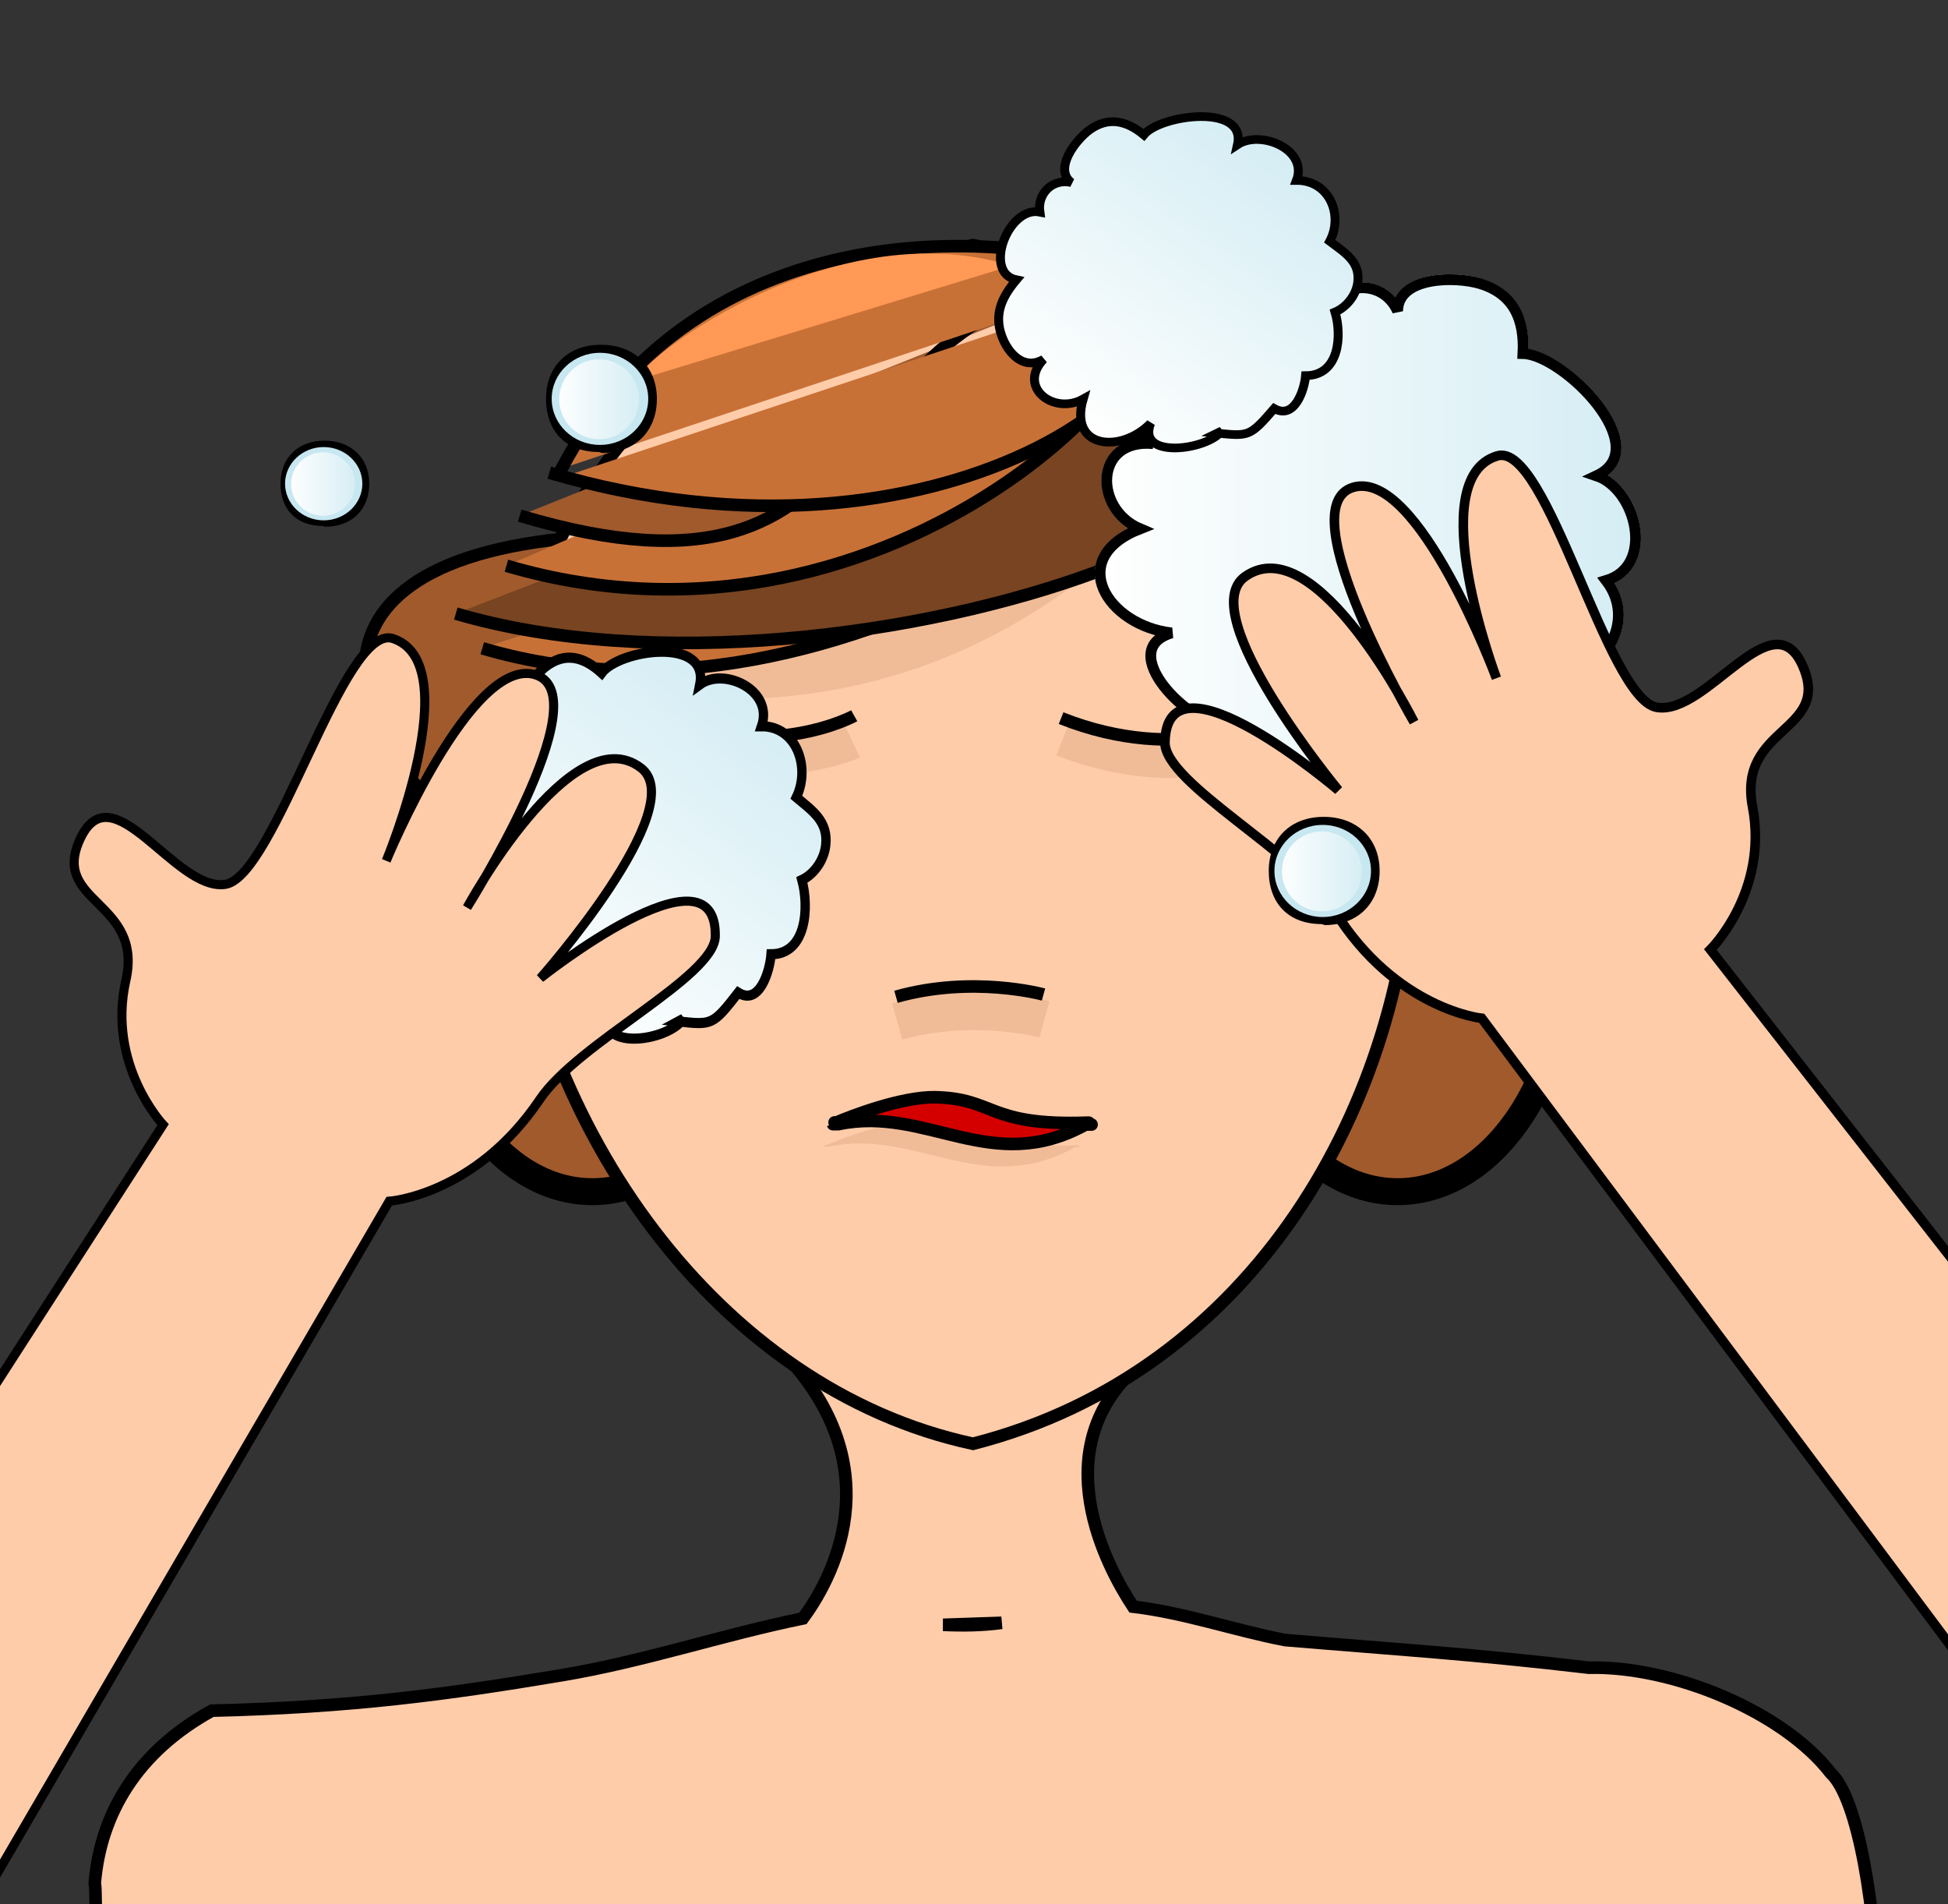 <?xml version="1.0"?>
<svg xmlns="http://www.w3.org/2000/svg" xmlns:xlink="http://www.w3.org/1999/xlink" height="795.47" width="813.959" version="1.0" viewBox="0 0 813.959 795.47">
  <rect x="0" y="0" width="813.959" height="795.47" fill="#333333" stroke="none"/>
  <defs>
    <linearGradient id="d" gradientUnits="userSpaceOnUse" x1="87.309" y1="224.108" x2="311.065" y2="224.108">
      <stop offset="0" stop-color="#FFFFFE"/>
      <stop offset="1" stop-color="#D4EDF4"/>
    </linearGradient>
    <linearGradient gradientTransform="translate(660.073 -40.42)" id="a" gradientUnits="userSpaceOnUse" x1="326.324" y1="275.72" x2="403.03" y2="174.592">
      <stop offset="0" stop-color="#FFFFFE"/>
      <stop offset="1" stop-color="#D4EDF4"/>
    </linearGradient>
    <linearGradient id="b" gradientUnits="userSpaceOnUse" x1="3.97" y1="166.699" x2="41.704" y2="166.699">
      <stop offset="0" stop-color="#FFFFFE"/>
      <stop offset="1" stop-color="#D4EDF4"/>
    </linearGradient>
    <linearGradient y2="174.592" x2="403.03" y1="275.72" x1="326.324" gradientTransform="translate(660.073 -40.42)" gradientUnits="userSpaceOnUse" id="e" xlink:href="#a"/>
    <linearGradient y2="174.592" x2="403.03" y1="275.72" x1="326.324" gradientTransform="translate(660.073 -40.42)" gradientUnits="userSpaceOnUse" id="c" xlink:href="#a"/>
    <linearGradient y2="166.699" x2="41.704" y1="166.699" x1="3.97" gradientUnits="userSpaceOnUse" id="g" xlink:href="#b"/>
    <linearGradient y2="166.699" x2="41.704" y1="166.699" x1="3.97" gradientUnits="userSpaceOnUse" id="h" xlink:href="#b"/>
    <linearGradient y2="166.699" x2="41.704" y1="166.699" x1="3.97" gradientUnits="userSpaceOnUse" id="f" xlink:href="#b"/>
  </defs>
  <g transform="translate(309.297 -226.422)">
    <ellipse cx="274.663" cy="621.916" rx="70.992" ry="102.331" fill="#a05a2c" stroke="#000" stroke-width="11.259" stroke-linecap="round" stroke-linejoin="round" stroke-dashoffset="1.212" paint-order="stroke fill markers"/>
    <ellipse ry="102.331" rx="70.992" cy="621.916" cx="-61.772" fill="#a05a2c" stroke="#000" stroke-width="11.259" stroke-linecap="round" stroke-linejoin="round" stroke-dashoffset="1.212" paint-order="stroke fill markers"/>
    <path d="M17.398 790.947c47.741 49.333 19.714 96.822 8.787 111.578-33.647 6.883-66.415 17.954-100.285 23.64-48.462 8.137-88.26 13.494-146.666 14.89-31.401 17.26-46.536 43.24-48.926 72.019 1.858 8.506-3.908 140.886 3.227 144.706 69.02 8.232 144.381 27.408 212.303 16.238 38.378-.163 67.327-9.53 106.013-12.168 32.493-.88 61.814 13.29 91.484 23.424 34.673 5.488 69.882-1.172 104.707 2.715 37.59.178 75.832 2.486 112.93-3.82 29.697-11.086 61.438-16.636 93.135-16.319 32.532-15.874 24.487-179.73 1.56-200.704-19.65-25.512-65.758-44.86-101.056-44.039-49.313-5.772-77.642-7.406-126.905-11.539-20.898-4.007-42.2-11.471-63.556-13.963-10.242-15.5-38.638-66.387 3.33-101.687zm91.81 113.414c-8.132 1.126-16.274 1.205-24.42.828z" fill="#fca" fill-rule="evenodd" stroke="#000" stroke-width="5.259" stroke-linecap="round"/>
    <path d="M97.276 328.817c256.815 52.319 234.136 440.941 0 500.742-214.788-46.198-303.125-439.058 0-500.742z" fill="#fca" fill-rule="evenodd" stroke="#000" stroke-width="5.259" stroke-linecap="round"/>
    <path d="M-39.749 532.441c50.592 20.038 86.434 3.296 86.434 3.296" fill="none" stroke="#f0bc98" stroke-width="15.777"/>
    <path d="M-38.797 525.43c50.538 20.038 86.433 0 86.433 0" fill="none" stroke="#000" stroke-width="5.259"/>
    <path d="M65.557 653.14c32.195-9.051 61.587-.89 61.587-.89" fill="#f0bb98" fill-rule="evenodd" stroke="#f0bc98" stroke-width="15.777"/>
    <path d="M65.082 642.833c32.194-9.103 61.64-.941 61.64-.941" fill="none" stroke="#000" stroke-width="5.259"/>
    <path d="M77 694.205c-14.22-.111-35.268 8.062-40.917 10.523h-.87s.367.171.42.197c-.654.292-1.115.51-1.107.535l2.254.004c37.062-7.812 63.918 21.923 103.315.15l2.486.005-1.371-.656c.051-.034.197-.117.209-.13h-.48C98.758 706.32 102.59 694.722 77 694.206z" fill="#f0bc98" fill-rule="evenodd"/>
    <path d="M81.23 684.785c-14.222-.11-35.27 8.063-40.918 10.523h-.87l.42.197c-.654.293-1.115.51-1.107.536l2.254.004c37.062-7.813 63.918 21.923 103.315.15l2.486.004-1.371-.656c.051-.034.197-.117.209-.13h-.48c-42.18 1.486-38.348-10.112-63.938-10.628z" fill="#d40000" fill-rule="evenodd" stroke="#000" stroke-width="5.259" stroke-linecap="round" stroke-linejoin="round"/>
    <path d="M134.968 534.638c50.591 20.038 86.434 0 86.434 0" fill="none" stroke="#f0bc98" stroke-width="15.777"/>
    <path d="M134.07 526.424c50.538 20.038 86.433 0 86.433 0" fill="none" stroke="#000" stroke-width="5.259"/>
    <path d="M216.38 395.68C175.884 439.366 90.35 558.6-95.363 504.87" fill="#f0bc98" fill-rule="evenodd"/>
    <path d="M-74.216 451.504c-125.765 13.08-88.442 96.633-16.547 141.051" fill="#a05a2c" fill-rule="evenodd" stroke="#000" stroke-width="5.259"/>
    <path d="M218.653 388.931s-162.77 156.537-326.438 108.3" fill="#c87137" fill-rule="evenodd" stroke="#000" stroke-width="5.259"/>
    <path d="M180.96 367.166c153.571 58.283-136.126 163.81-299.794 115.572" fill="#784421" fill-rule="evenodd" stroke="#000" stroke-width="5.259"/>
    <path d="M164.414 349.901c32.194 17.265-98.434 161.09-262.102 112.852" fill="#c87137" fill-rule="evenodd" stroke="#000" stroke-width="5.259"/>
    <path d="M155.215 342.629c-125.764 13.08-85.693 147.643-247.352 99.196" fill="#a05a2c" fill-rule="evenodd" stroke="#000" stroke-width="5.259"/>
    <path d="M171.286 340.17c32.195 41.855-87.332 131.948-251.053 83.71M174.194 342.89C89.61 314.64-26.268 324.685-76.86 426.6M240.38 418.386c32.194 41.855 189.466 163.81 25.745 115.572M178.37 353.773c44.142 4.552 163.668 84.651 39.543 104.69" fill="#c87137" fill-rule="evenodd" stroke="#000" stroke-width="5.259"/>
    <path d="M-39.643 384.17c-18.08 5.86 71.367-72.2 152.937-46.72" fill="#f95" fill-rule="evenodd"/>
    <path d="M191.216 361.098c80.671 30.449 76.39 60.846 76.495 62.206" fill="#ffb380" fill-rule="evenodd"/>
    <path d="M1040.332 238.384c-5.235 7.178-30.547 10.469-25.498-2.812-10.635 11.103-29.395 9.444-24.199-8.954-10.43 5.985-23.71-4.268-14.19-14.668-7.129 4.266-12.773-2.246-14.99-8.556-2.88-8.173.107-14.453 5.244-20.742-12.148-2.57-2.87-27.315 8.408-24.961-.976-6.895 4.62-12.481 11.32-10.888-6.564-5.09 1.766-15.976 6.6-19.493 6.856-4.99 13.35-3.203 19.365 1.895 5.928-7.452 36.934-11.71 33.614 3.624 8.222-5.586 25.42 1.737 21.152 13.183 11.816-.08 16.924 12.813 11.924 22.442 5.4 4.208 11.045 7.519 10.04 15.253-.597 4.648-4.015 9.052-8.146 10.839 2.5 8.477 1.69 23.418-10.556 23.457-.42 5.245-3.955 16.358-11.25 12.12-8.75 10.38-9.024 10.225-20.489 9.082z" fill="url(#c)" transform="matrix(1.22 0 0 1.323 -1293.025 336.649)"/>
    <path d="M1040.332 238.384c-5.235 7.178-30.547 10.469-25.498-2.812-10.635 11.103-29.395 9.444-24.199-8.954-10.43 5.985-23.71-4.268-14.19-14.668-7.129 4.266-12.773-2.246-14.99-8.556-2.88-8.173.107-14.453 5.244-20.742-12.148-2.57-2.87-27.315 8.408-24.961-.976-6.895 4.62-12.481 11.32-10.888-6.564-5.09 1.766-15.976 6.6-19.493 6.856-4.99 13.35-3.203 19.365 1.895 5.928-7.452 36.934-11.71 33.614 3.624 8.222-5.586 25.42 1.737 21.152 13.183 11.816-.08 16.924 12.813 11.924 22.442 5.4 4.208 11.045 7.519 10.04 15.253-.597 4.648-4.015 9.052-8.146 10.839 2.5 8.477 1.69 23.418-10.556 23.457-.42 5.245-3.955 16.358-11.25 12.12-8.75 10.38-9.024 10.225-20.489 9.082z" fill="none" stroke="#000" stroke-width="3.2" transform="matrix(1.22 0 0 1.323 -1293.025 336.649)"/>
    <path d="M-338.43 1056.966l191.766-328.732s35.889-2.427 62.913-42.529c16.068-23.885 73.014-51.092 73.338-68.114.76-41.293-73.12 17.499-73.12 17.499s63.493-71.668 42.004-87.905c-28.98-21.958-72.608 58.334-72.608 58.334s55.709-87.997 28.87-97.098c-26.922-9.1-62.65 77.606-62.65 77.606s34.243-82.223 2.866-92.83c-20.61-6.97-49.292 99.802-70.22 102.694-20.946 2.89-47-48.02-60.524-19.009-12.573 26.891 26.62 25.707 19.079 59.185-7.932 35.242 15.549 60.213 15.549 60.213l-107.646 166.988z" fill="#fca" stroke="#000" stroke-width="3.8"/>
    <g stroke-width="5">
      <path d="M140.425 303.149c-15.645.312-47.256-31.737-23.203-38.838-26.934-3.096-44.571-31.201-13.203-43.505-19.522-8.253-19.278-37.871 5.488-35.567-13.594-5.449-10.459-20.293-3.945-30.156 8.378-12.753 20.4-15.245 34.707-14.727-9.327-19.785 35.293-33.134 44.033-14.775 8.623-8.721 22.431-6.816 27.334 4.306.166-14.648 24.316-14.57 34.394-11.513 14.336 4.316 18.731 15.332 17.979 29.228 16.767.372 55.791 39.375 30.723 51.065 16.611 5.595 24.648 37.568 4.033 43.759 12.695 16.505.019 37.404-18.828 40.645-.157 12.06 1.22 23.507-10.713 30.351-7.188 4.102-16.992 4.004-23.916.108-9.248 12.558-31.094 27.314-44.209 10.166-7.784 5-27.159 11.846-28.994-2.901-23.887-1.219-23.975-1.756-34.581-19.09z" fill="url(#d)" transform="translate(63.054 226.52)"/>
      <path d="M264.66 547.296l1.22 1.6c3.556 4.64 8.029 7.414 13.273 6.925 9.843-.088 21.259-8.652 27.45-17.06l1.143-1.553 1.68.947c6.406 3.584 15.36 3.574 21.768-.107 9.609-5.508 9.609-14.424 9.599-24.746l.039-5.547 1.787-.313c9.288-1.591 17.393-8.017 20.645-16.346 2.793-7.14 1.66-14.533-3.174-20.822l-1.924-2.5 3.028-.918c9.17-2.753 10.674-10.722 10.742-15.224.176-10.625-6.484-21.563-14.844-24.385l-5.156-1.738 4.932-2.295c5.683-2.647 7.832-6.845 6.572-12.832-3.028-14.434-25.518-33.838-36.426-34.082l-2.246-.05.117-2.245c.8-14.823-4.414-23.407-16.426-27.022-7.158-2.176-21.162-2.587-27.871 2.315-2.47 1.816-3.691 4.15-3.72 7.139l-4.17.85c-1.944-4.405-5.645-7.413-10.157-8.243-4.873-.908-9.931.82-13.632 4.59l-2.188 2.207-1.328-2.802c-4.238-8.896-19.492-9.308-30.527-4.073-3.37 1.6-14.024 7.539-9.571 16.982l1.524 3.234-3.575-.127c-16.68-.617-26.005 3.387-32.812 13.739-3.496 5.312-6.553 13.184-4.61 19.394 1.075 3.429 3.614 5.967 7.549 7.549l-1.015 4.19c-8.79-.83-14.863 2.646-16.592 9.53-1.865 7.434 2.168 17.639 12.158 21.866l4.922 2.08-4.98 1.953c-10.782 4.229-16.192 10.694-15.215 18.194 1.338 10.196 13.574 19.472 27.87 21.114l.372 4.257c-5.43 1.6-7.734 4.52-7.051 8.935 1.553 10.04 17.783 24.483 28.184 25.578l.41-.343c.078.127.166.263.244.39.254.01.508 0 .762.01l.019 1.27c9.346 15.235 10.088 15.274 31.807 16.378l1.826.096.225 1.807c.39 3.105 1.65 5.127 3.867 6.163 5.674 2.626 16.338-1.32 21.787-4.825zm14.327 12.88c-6.006 0-11.143-2.391-15.323-7.128-6.562 3.73-17.324 7.373-24.326 4.1-2.217-1.044-4.931-3.211-6.015-7.743-21.485-1.141-23.623-2.225-33.282-17.89-12.255-2.432-28.73-17.54-30.507-28.985-.44-2.861-.264-7.402 4.003-10.791-13.281-3.613-23.837-13.182-25.205-23.622-1.093-8.437 3.887-15.92 13.799-20.957-9.121-5.968-12.627-16.671-10.586-24.766 1.387-5.538 5.772-11.104 13.994-12.568a15.172 15.172 0 01-3.877-6.34c-2.031-6.503-.107-15.135 5.137-23.085 8.74-13.3 21.309-15.771 33.047-15.771h.39c-1.796-7.598 2.852-14.902 12.764-19.6 12.139-5.761 28.203-5.361 34.873 3.7 4.463-3.484 10.079-4.988 15.45-3.973 4.15.762 7.763 2.9 10.439 6.064.918-1.943 2.354-3.641 4.248-5.03 8.29-6.073 23.818-5.39 31.709-2.978 13.272 3.996 19.854 13.869 19.59 29.356 13.105 2.314 35.078 21.523 38.398 37.314 1.348 6.447-.517 11.807-5.283 15.459 8.945 5.313 14.033 17.072 13.867 26.759-.136 8.612-4.14 15.136-11.093 18.3 4.306 6.954 5.097 15.068 2.129 22.676-3.594 9.179-12.168 16.358-22.168 18.692l-.01 1.933c.01 10.703.01 21.767-11.787 28.526-7.11 4.07-16.875 4.433-24.375.977-6.846 8.553-18.643 17.264-29.795 17.372h-.205" fill="#c7e7f1"/>
      <path d="M203.479 529.669c-15.645.312-47.256-31.737-23.203-38.838-26.934-3.096-44.571-31.201-13.203-43.505-19.522-8.253-19.278-37.871 5.488-35.567-13.594-5.45-10.46-20.293-3.945-30.156 8.378-12.753 20.4-15.245 34.707-14.727-9.327-19.785 35.293-33.134 44.033-14.775 8.623-8.721 22.43-6.816 27.334 4.306.166-14.648 24.316-14.57 34.394-11.513 14.336 4.316 18.73 15.332 17.979 29.228 16.767.372 55.79 39.375 30.723 51.065 16.61 5.595 24.648 37.568 4.033 43.759 12.695 16.505.019 37.404-18.828 40.645-.157 12.06 1.22 23.507-10.713 30.35-7.188 4.103-16.992 4.005-23.916.109-9.248 12.558-31.094 27.314-44.21 10.166-7.783 5-27.158 11.846-28.993-2.901-23.887-1.22-23.975-1.756-34.581-19.09z" fill="none" stroke="#000" stroke-width="4.5"/>
    </g>
    <path d="M532.852 950.195l-223.01-298.379s-35.79-3.662-61.396-44.668c-15.262-24.414-71.24-53.555-70.975-70.596.663-41.299 72.47 20 72.47 20s-60.977-73.818-38.956-89.287c29.738-20.957 70.558 60.781 70.558 60.781s-52.638-89.853-25.498-98.017c27.217-8.184 59.932 79.717 59.932 79.717s-31.388-83.36.34-92.87c20.83-6.26 45.822 101.424 66.642 105.038 20.839 3.613 48.623-46.377 61.162-16.934 11.63 27.324-27.511 24.795-21.134 58.506 6.72 35.498-17.607 59.64-17.607 59.64l137.085 175.522z" fill="#fca" stroke="#000" stroke-width="4"/>
    <path d="M1040.332 238.384c-5.235 7.178-30.547 10.469-25.498-2.812-10.635 11.103-29.395 9.444-24.199-8.954-10.43 5.985-23.71-4.268-14.19-14.668-7.129 4.266-12.773-2.246-14.99-8.556-2.88-8.173.107-14.453 5.244-20.742-12.148-2.57-2.87-27.315 8.408-24.961-.976-6.895 4.62-12.481 11.32-10.888-6.564-5.09 1.766-15.976 6.6-19.493 6.856-4.99 13.35-3.203 19.365 1.895 5.928-7.452 36.934-11.71 33.614 3.624 8.222-5.586 25.42 1.737 21.152 13.183 11.816-.08 16.924 12.813 11.924 22.442 5.4 4.208 11.045 7.519 10.04 15.253-.597 4.648-4.015 9.052-8.146 10.839 2.5 8.477 1.69 23.418-10.556 23.457-.42 5.245-3.955 16.358-11.25 12.12-8.75 10.38-9.024 10.225-20.489 9.082z" fill="url(#e)" transform="matrix(1.165 0 0 1.133 -1010.805 136.365)"/>
    <path d="M1040.332 238.384c-5.235 7.178-30.547 10.469-25.498-2.812-10.635 11.103-29.395 9.444-24.199-8.954-10.43 5.985-23.71-4.268-14.19-14.668-7.129 4.266-12.773-2.246-14.99-8.556-2.88-8.173.107-14.453 5.244-20.742-12.148-2.57-2.87-27.315 8.408-24.961-.976-6.895 4.62-12.481 11.32-10.888-6.564-5.09 1.766-15.976 6.6-19.493 6.856-4.99 13.35-3.203 19.365 1.895 5.928-7.452 36.934-11.71 33.614 3.624 8.222-5.586 25.42 1.737 21.152 13.183 11.816-.08 16.924 12.813 11.924 22.442 5.4 4.208 11.045 7.519 10.04 15.253-.597 4.648-4.015 9.052-8.146 10.839 2.5 8.477 1.69 23.418-10.556 23.457-.42 5.245-3.955 16.358-11.25 12.12-8.75 10.38-9.024 10.225-20.489 9.082z" fill="none" stroke="#000" stroke-width="3.2" transform="matrix(1.165 0 0 1.133 -1010.805 136.365)"/>
    <path d="M41.704 166.685c0 10.429-8.447 18.886-18.877 18.886-10.42 0-18.857-8.457-18.857-18.886 0-10.431 8.437-18.857 18.857-18.857 10.43 0 18.877 8.426 18.877 18.857z" fill="url(#f)" transform="translate(-81.781 226.52)"/>
    <path d="M-58.954 376.524c-9.2 0-16.68 7.48-16.68 16.68 0 9.21 7.48 16.71 16.68 16.71 9.209 0 16.699-7.5 16.699-16.71 0-9.2-7.49-16.68-16.7-16.68zm0 37.745c-11.601 0-21.035-9.454-21.035-21.064 0-11.602 9.434-21.036 21.035-21.036 11.612 0 21.055 9.434 21.055 21.036 0 11.61-9.443 21.064-21.055 21.064" fill="#c7e7f1"/>
    <path d="M-58.618 373.81c-11.12 0-20.16 8.621-20.16 19.224 0 10.613 9.04 19.256 20.16 19.256 11.13 0 20.184-8.643 20.184-19.256 0-10.603-9.053-19.225-20.184-19.225zm-.413 41.433c-14.023 0-22.12-8.829-22.12-22.21 0-13.37 8.924-22.59 22.946-22.59 14.035 0 23.383 9.22 23.383 22.59 0 13.381-8.934 22.624-22.97 22.624"/>
    <g>
      <path d="M41.704 166.685c0 10.429-8.447 18.886-18.877 18.886-10.42 0-18.857-8.457-18.857-18.886 0-10.431 8.437-18.857 18.857-18.857 10.43 0 18.877 8.426 18.877 18.857z" fill="url(#g)" transform="matrix(.8 0 0 .796 -192.593 296.008)"/>
      <path d="M-174.32 415.341c-7.364 0-13.352 5.952-13.352 13.27 0 7.326 5.988 13.293 13.351 13.293 7.372 0 13.367-5.967 13.367-13.293 0-7.318-5.995-13.27-13.367-13.27zm0 30.028c-9.287 0-16.838-7.521-16.838-16.758 0-9.23 7.551-16.734 16.837-16.734 9.295 0 16.854 7.505 16.854 16.734 0 9.237-7.559 16.758-16.854 16.758" fill="#c7e7f1"/>
      <path d="M-174.052 413.182c-8.9 0-16.137 6.859-16.137 15.293 0 8.443 7.237 15.32 16.137 15.32 8.91 0 16.156-6.877 16.156-15.32 0-8.434-7.246-15.293-16.156-15.293zm-.33 32.962c-11.225 0-17.706-7.024-17.706-17.669 0-10.637 7.143-17.971 18.367-17.971 11.234 0 18.717 7.334 18.717 17.971 0 10.645-7.152 17.998-18.387 17.998"/>
    </g>
    <g>
      <path d="M41.704 166.685c0 10.429-8.447 18.886-18.877 18.886-10.42 0-18.857-8.457-18.857-18.886 0-10.431 8.437-18.857 18.857-18.857 10.43 0 18.877 8.426 18.877 18.857z" fill="url(#h)" transform="translate(220.215 423.742)"/>
      <path d="M243.042 573.746c-9.199 0-16.679 7.48-16.679 16.68 0 9.21 7.48 16.71 16.68 16.71 9.208 0 16.698-7.5 16.698-16.71 0-9.2-7.49-16.68-16.699-16.68zm0 37.745c-11.6 0-21.035-9.454-21.035-21.064 0-11.602 9.434-21.036 21.035-21.036 11.612 0 21.055 9.434 21.055 21.036 0 11.61-9.443 21.064-21.055 21.064" fill="#c7e7f1"/>
      <path d="M243.378 571.031c-11.119 0-20.16 8.622-20.16 19.225 0 10.613 9.041 19.256 20.16 19.256 11.13 0 20.184-8.643 20.184-19.256 0-10.603-9.053-19.225-20.184-19.225zm-.413 41.435c-14.022 0-22.12-8.83-22.12-22.21 0-13.371 8.924-22.59 22.946-22.59 14.036 0 23.383 9.219 23.383 22.59 0 13.38-8.934 22.623-22.97 22.623"/>
    </g>
    <ellipse ry="81.662" rx="106.315" cy="1118.472" cx="250.012" fill="#fca" stroke="#000" stroke-width="9.6" stroke-linecap="round" stroke-linejoin="round" stroke-dashoffset="1.212" paint-order="stroke fill markers"/>
    <ellipse cx="-48.902" cy="1121.553" rx="106.315" ry="81.662" fill="#fca" stroke="#000" stroke-width="9.6" stroke-linecap="round" stroke-linejoin="round" stroke-dashoffset="1.212" paint-order="stroke fill markers"/>
  </g>
</svg>
